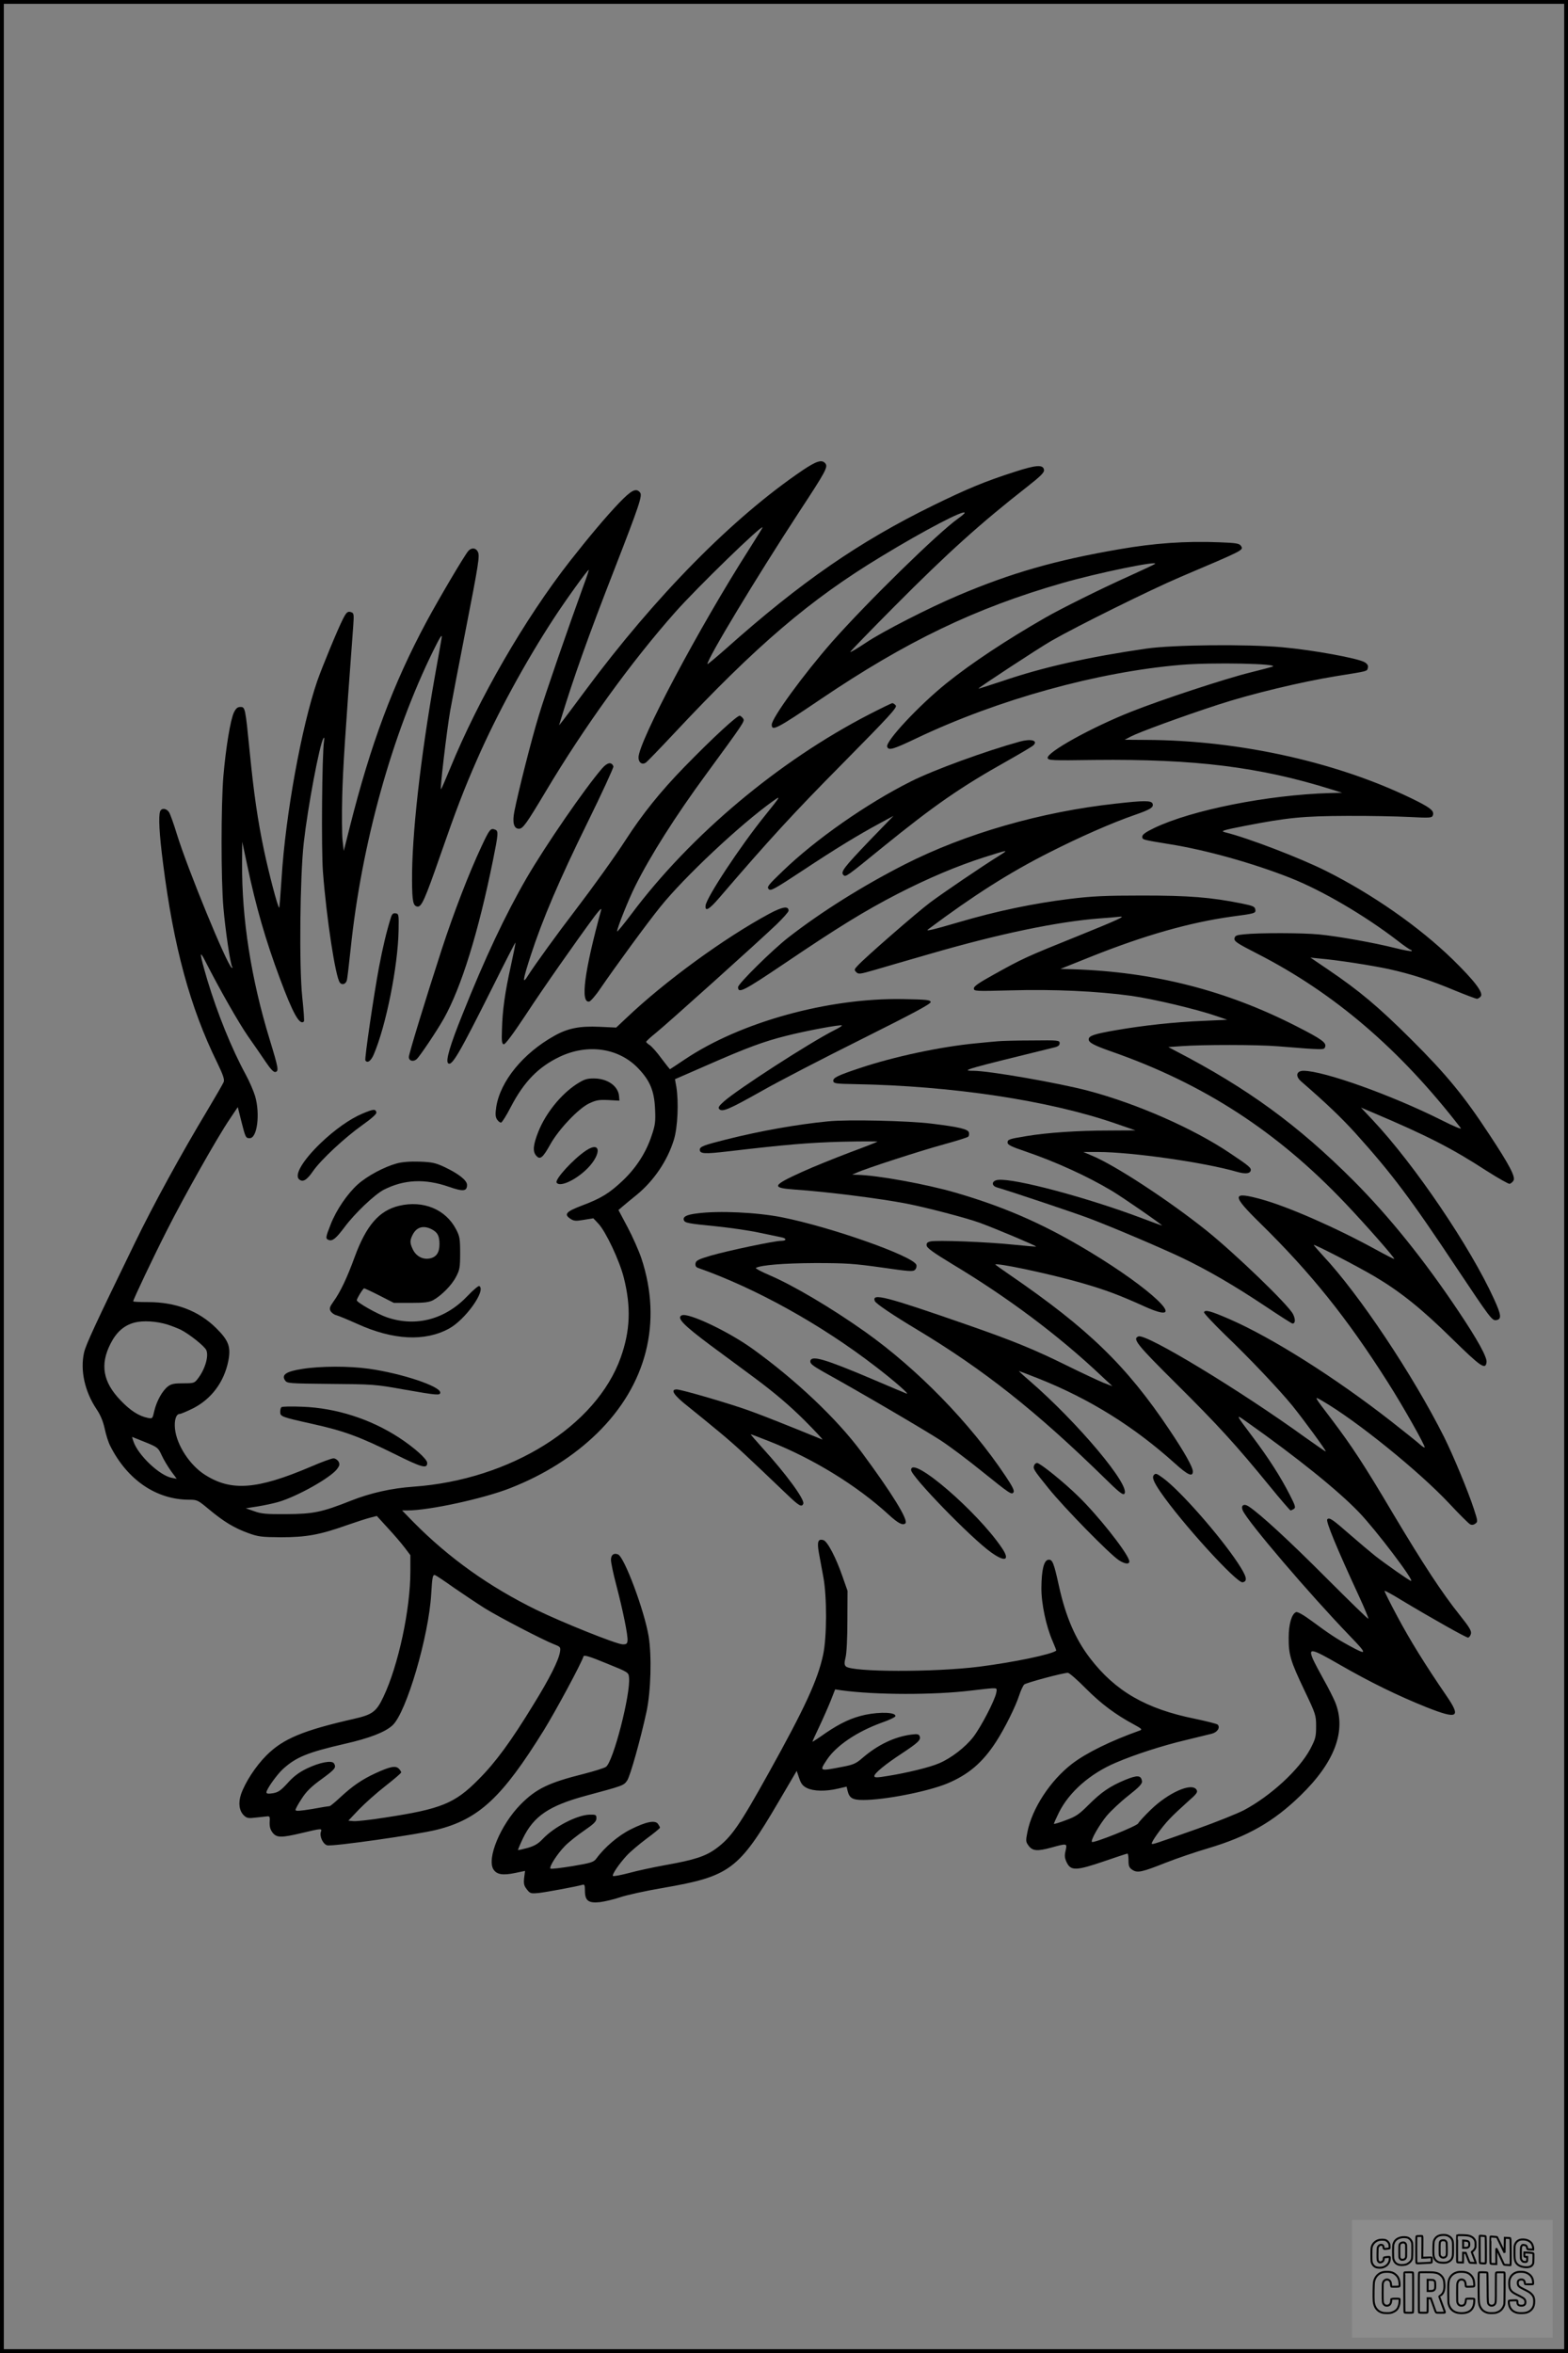 <?xml version="1.0" encoding="UTF-8"?>
<svg xmlns="http://www.w3.org/2000/svg" version="1.0" width="1024pt" height="1536pt" viewBox="0 0 1024 1536" preserveAspectRatio="xMidYMid meet">
  <rect x="0" y="0" width="1024" height="1536" fill="#808080" stroke="none"/>
  <g transform="translate(0.00 0.00) scale(1)">
    <g transform="translate(0,1536) scale(0.1,-0.1)" fill="#000000" stroke="none">
      <path d="M5243 12291 c-456 -308 -963 -822 -1422 -1441 -67 -91 -133 -178 -146 -195 l-24 -30 9 30 c84 277 182 552 353 990 164 422 183 480 167 500 -26 31 -55 17 -136 -67 -87 -91 -198 -223 -322 -381 -294 -376 -595 -896 -782 -1352 -29 -71 -56 -133 -60 -137 -9 -12 37 379 60 512 11 63 54 286 95 496 94 480 99 517 85 543 -13 26 -42 27 -62 4 -27 -32 -194 -315 -272 -460 -219 -408 -365 -799 -502 -1343 l-39 -155 -8 70 c-4 39 -5 169 -2 290 5 186 18 385 72 1111 5 71 4 82 -12 87 -23 9 -32 2 -54 -41 -35 -68 -137 -316 -169 -407 -103 -300 -208 -877 -233 -1287 -7 -109 -14 -196 -16 -194 -11 10 -68 230 -98 371 -42 199 -68 378 -95 655 -28 281 -29 285 -60 285 -19 0 -29 -9 -42 -35 -23 -47 -53 -230 -69 -415 -16 -191 -16 -678 0 -860 13 -150 45 -366 57 -386 4 -7 3 -9 -3 -6 -31 20 -287 642 -358 872 -20 66 -43 130 -51 143 -17 26 -49 29 -58 6 -12 -31 -6 -147 19 -341 69 -544 176 -939 354 -1301 38 -79 48 -108 42 -125 -5 -12 -54 -97 -109 -189 -169 -281 -350 -611 -472 -863 -255 -524 -319 -662 -331 -714 -26 -116 4 -254 81 -369 27 -40 43 -80 54 -129 8 -39 24 -90 37 -114 112 -221 301 -349 515 -349 52 0 57 -3 129 -63 96 -80 165 -122 257 -155 66 -24 87 -26 213 -27 164 0 253 16 425 77 63 22 134 45 158 51 l43 11 72 -79 c40 -43 89 -100 110 -128 l37 -49 0 -107 c0 -248 -79 -614 -176 -818 -46 -97 -72 -116 -191 -143 -334 -76 -464 -130 -573 -239 -71 -71 -139 -176 -166 -254 -19 -57 -12 -108 19 -138 19 -18 30 -20 77 -14 30 3 64 7 75 8 16 2 19 -3 16 -38 -1 -29 4 -48 19 -68 27 -34 55 -35 194 -2 125 30 130 30 122 8 -11 -29 13 -82 41 -89 35 -9 596 71 717 102 274 69 426 211 698 650 76 123 243 432 259 482 3 10 43 -2 149 -46 144 -58 145 -59 148 -93 11 -108 -104 -553 -151 -583 -12 -8 -76 -28 -142 -45 -232 -58 -313 -97 -415 -200 -131 -133 -223 -354 -177 -425 22 -33 60 -39 139 -23 l67 14 -6 -46 c-4 -38 -1 -51 18 -75 21 -27 26 -28 78 -23 53 6 246 42 284 53 14 5 17 -1 17 -39 0 -64 23 -82 97 -74 32 4 92 18 133 32 41 14 167 42 280 61 438 76 494 118 755 563 l118 201 16 -47 c12 -37 24 -52 51 -65 42 -21 122 -23 202 -4 l57 13 6 -26 c12 -49 32 -61 103 -61 140 0 421 55 549 108 138 58 230 136 318 272 56 86 128 231 151 303 10 31 25 63 33 71 15 12 253 76 285 76 9 0 62 -46 118 -103 101 -101 194 -170 313 -234 50 -27 56 -33 40 -39 -191 -68 -350 -146 -444 -218 -142 -109 -261 -292 -291 -444 -12 -59 -11 -65 7 -90 26 -35 56 -38 148 -13 105 29 105 29 94 -20 -8 -33 -6 -49 8 -78 27 -54 62 -53 241 8 81 28 151 51 155 51 4 0 7 -20 7 -45 0 -36 4 -47 25 -61 33 -22 63 -15 217 46 68 27 194 70 279 95 258 77 426 173 602 344 225 218 302 425 226 611 -13 30 -46 96 -74 145 -28 50 -59 109 -70 133 -33 77 -13 73 171 -33 205 -118 382 -204 571 -280 205 -81 227 -67 128 77 -137 200 -237 361 -320 517 -48 89 -85 164 -83 166 2 3 53 -25 113 -62 200 -120 419 -243 432 -243 7 0 15 11 19 24 5 19 -9 43 -73 123 -116 145 -239 333 -433 658 -193 326 -271 444 -403 619 -119 156 -119 155 -61 121 223 -129 632 -460 828 -669 65 -70 127 -131 136 -136 11 -6 23 -5 35 4 17 12 16 17 -10 97 -38 116 -135 350 -195 470 -205 407 -553 929 -789 1181 -33 36 -61 68 -61 71 0 8 283 -138 398 -206 167 -99 306 -210 504 -405 189 -185 219 -206 226 -155 5 32 -57 145 -183 333 -224 335 -452 618 -684 851 -367 367 -694 605 -1164 849 l-47 25 87 6 c136 10 495 10 628 -1 310 -25 301 -24 309 -4 10 27 -23 51 -184 133 -462 237 -939 358 -1470 374 l-75 2 205 82 c349 139 640 221 910 259 158 21 162 22 158 47 -3 19 -15 24 -88 39 -204 41 -346 52 -650 52 -241 0 -328 -4 -474 -22 -236 -29 -476 -79 -721 -151 -171 -50 -224 -63 -204 -48 297 222 530 370 789 501 201 102 410 194 560 246 104 36 126 50 117 74 -8 21 -56 21 -240 0 -488 -53 -983 -196 -1377 -396 -273 -139 -545 -309 -762 -478 -105 -82 -328 -302 -328 -324 0 -44 38 -24 298 151 355 240 529 347 746 459 195 100 386 181 561 237 161 51 165 52 105 14 -113 -70 -368 -243 -455 -308 -88 -66 -426 -360 -474 -413 -23 -24 -23 -28 -9 -42 14 -15 25 -13 119 14 57 17 223 65 369 107 448 130 828 209 1105 230 44 3 103 8 130 11 39 4 -18 -22 -270 -124 -345 -139 -365 -148 -557 -255 -94 -52 -128 -75 -128 -89 0 -19 8 -19 243 -13 276 8 564 -5 787 -36 146 -21 425 -87 555 -132 l70 -24 -155 -7 c-192 -8 -393 -30 -572 -61 -145 -25 -178 -37 -178 -60 0 -21 34 -39 145 -78 603 -210 1085 -522 1531 -992 133 -140 324 -357 319 -363 -1 -2 -54 25 -116 59 -266 146 -577 282 -751 330 -196 54 -197 29 -7 -157 329 -323 565 -616 832 -1037 99 -155 248 -419 241 -426 -2 -2 -17 7 -32 21 -15 14 -99 81 -187 150 -366 286 -780 547 -1056 667 -122 53 -159 63 -166 45 -2 -6 61 -73 139 -149 161 -154 351 -355 437 -460 69 -85 224 -296 219 -300 -2 -1 -61 40 -133 91 -426 308 -1040 680 -1090 660 -41 -15 -13 -51 248 -310 270 -268 389 -398 611 -670 70 -86 131 -156 134 -156 4 0 14 5 22 10 13 8 9 22 -27 92 -59 116 -137 238 -240 375 -118 157 -117 155 -38 99 324 -229 593 -445 730 -588 109 -113 363 -448 340 -448 -9 0 -166 110 -235 164 -35 28 -107 89 -160 135 -120 105 -138 117 -152 103 -11 -11 59 -182 209 -506 35 -76 62 -141 59 -143 -2 -3 -125 117 -273 265 -239 240 -433 419 -508 468 -33 22 -54 6 -38 -28 35 -76 433 -542 698 -817 117 -121 117 -130 -5 -63 -79 43 -128 75 -243 160 -54 40 -93 62 -103 58 -28 -11 -48 -77 -48 -166 -1 -111 12 -154 103 -345 74 -155 76 -162 76 -235 0 -68 -4 -82 -39 -149 -73 -135 -258 -305 -433 -398 -43 -22 -179 -77 -303 -121 -280 -99 -292 -103 -298 -98 -7 8 65 109 115 161 26 28 80 78 118 112 61 53 69 64 59 80 -31 49 -184 -19 -300 -132 -39 -38 -76 -78 -81 -88 -9 -18 -292 -131 -302 -121 -10 10 48 112 97 171 28 33 92 93 142 132 70 55 90 77 88 93 -6 40 -29 42 -110 9 -101 -42 -157 -81 -242 -166 -59 -59 -81 -74 -145 -97 -41 -16 -76 -26 -78 -24 -2 1 13 34 32 73 67 135 204 255 371 326 123 53 306 112 454 147 74 18 152 37 172 42 38 9 59 41 40 60 -5 5 -72 22 -148 38 -319 64 -520 180 -685 395 -96 125 -159 271 -203 470 -34 155 -43 177 -70 173 -29 -4 -44 -67 -45 -183 -1 -102 31 -253 74 -350 14 -32 24 -59 23 -60 -31 -25 -276 -76 -503 -105 -292 -37 -833 -36 -871 2 -10 10 -11 22 -2 58 7 26 12 127 12 240 l1 195 -33 94 c-42 122 -98 229 -124 237 -36 11 -43 -10 -30 -84 7 -37 20 -107 29 -157 24 -128 23 -392 -1 -505 -35 -166 -120 -349 -354 -770 -193 -347 -245 -423 -345 -497 -70 -51 -140 -74 -331 -108 -77 -14 -185 -37 -239 -52 -54 -14 -101 -23 -104 -19 -8 8 40 79 90 133 23 25 81 74 129 110 49 36 88 68 88 72 0 4 -6 15 -13 25 -19 26 -79 14 -180 -37 -78 -39 -168 -115 -222 -189 -18 -24 -33 -29 -157 -50 -75 -12 -140 -20 -143 -16 -11 10 44 96 94 147 25 26 82 71 126 101 64 44 80 60 80 80 0 23 -3 25 -46 24 -82 -3 -229 -79 -304 -158 -30 -32 -54 -46 -99 -59 -33 -9 -61 -15 -63 -14 -1 2 13 36 32 76 70 145 170 213 409 278 249 67 249 67 272 100 20 30 87 268 126 448 29 135 35 365 14 494 -29 171 -159 518 -200 534 -28 11 -46 -3 -46 -36 0 -17 15 -90 34 -161 44 -168 79 -338 74 -368 -2 -19 -9 -23 -33 -22 -42 2 -389 141 -560 224 -309 151 -573 339 -805 574 l-74 76 36 0 c142 0 499 78 671 146 222 87 413 208 566 357 324 316 428 725 290 1142 -17 50 -57 141 -90 203 l-60 113 28 24 c15 13 56 47 91 75 113 93 201 223 243 360 25 81 32 245 16 345 l-9 50 204 89 c266 117 377 158 526 195 130 33 352 74 360 67 2 -3 -20 -17 -49 -31 -162 -82 -632 -386 -721 -465 -33 -29 -40 -41 -31 -50 20 -21 64 -2 274 116 112 64 408 217 657 341 342 171 452 230 450 242 -3 14 -27 16 -183 19 -487 8 -1058 -150 -1420 -392 -54 -36 -99 -66 -100 -66 -1 0 -26 32 -55 70 -28 39 -63 78 -76 87 -13 8 -24 18 -24 22 0 4 28 30 63 58 70 56 670 595 790 710 42 41 77 80 77 88 0 33 -41 26 -128 -21 -293 -158 -681 -441 -932 -680 l-66 -62 -109 5 c-128 6 -207 -9 -295 -59 -203 -113 -352 -295 -379 -463 -7 -48 -6 -65 5 -83 9 -13 21 -22 27 -20 7 3 35 47 62 100 87 167 180 262 319 329 185 88 388 58 515 -76 77 -81 104 -148 109 -265 4 -83 1 -105 -23 -175 -36 -109 -100 -208 -187 -291 -88 -83 -142 -117 -268 -164 -103 -39 -119 -57 -75 -86 23 -15 35 -16 88 -7 l62 10 33 -35 c48 -51 138 -241 166 -353 48 -190 42 -346 -20 -520 -160 -449 -722 -799 -1354 -844 -143 -10 -281 -41 -407 -91 -192 -76 -246 -87 -423 -88 -130 -1 -164 2 -210 19 l-55 19 77 12 c43 7 104 20 135 29 122 35 342 158 385 216 16 22 18 30 9 48 -7 11 -21 21 -33 21 -12 0 -78 -24 -147 -54 -352 -150 -521 -163 -693 -53 -99 63 -184 194 -195 299 -6 57 7 98 31 98 7 0 45 16 84 35 122 61 205 172 233 310 18 92 3 134 -79 215 -114 113 -264 170 -445 170 -53 0 -97 2 -97 5 0 12 133 292 221 465 112 222 330 608 409 724 l53 79 23 -92 c27 -107 29 -111 55 -111 49 0 69 158 35 275 -10 33 -37 96 -61 140 -92 169 -185 399 -251 618 -51 174 -55 205 -13 122 92 -181 218 -402 279 -490 39 -55 91 -131 116 -168 31 -46 51 -67 62 -65 24 5 21 23 -37 213 -121 395 -182 786 -180 1149 l1 141 33 -155 c57 -271 120 -488 212 -735 86 -231 130 -311 158 -283 3 3 -2 75 -11 159 -21 199 -15 787 10 1009 26 230 103 641 128 680 6 10 7 4 4 -20 -13 -86 -18 -702 -7 -850 23 -303 82 -690 111 -725 14 -17 37 -10 45 14 3 9 14 102 25 206 71 685 270 1401 541 1950 41 83 57 109 54 85 -3 -19 -23 -134 -45 -255 -95 -538 -151 -1040 -149 -1335 1 -135 7 -164 35 -168 27 -4 49 46 149 333 104 299 154 430 242 630 127 290 314 634 499 917 78 120 221 318 229 318 2 0 -12 -44 -32 -97 -108 -298 -250 -708 -293 -850 -49 -159 -137 -508 -161 -631 -14 -72 -3 -112 30 -112 26 0 48 31 176 245 250 419 556 843 846 1170 139 157 569 575 569 552 0 -3 -40 -67 -88 -143 -326 -510 -722 -1256 -722 -1359 0 -33 24 -50 48 -33 10 7 92 92 182 188 540 577 890 876 1355 1157 286 174 546 309 545 285 0 -4 -19 -20 -43 -37 -130 -92 -595 -547 -823 -805 -186 -212 -394 -497 -394 -541 0 -44 33 -27 320 167 559 378 1011 595 1575 757 227 66 632 149 608 126 -4 -4 -79 -39 -165 -78 -179 -80 -449 -214 -553 -274 -256 -147 -481 -296 -645 -428 -181 -146 -399 -380 -386 -414 9 -26 39 -17 192 56 532 253 1182 433 1729 479 204 17 647 8 595 -12 -8 -3 -73 -20 -145 -38 -159 -39 -579 -177 -775 -255 -259 -102 -555 -266 -548 -303 3 -16 25 -17 308 -13 654 7 1075 -45 1545 -192 l70 -22 -80 -2 c-407 -12 -903 -111 -1147 -228 -56 -27 -78 -43 -78 -56 0 -21 -3 -20 180 -50 233 -37 542 -123 787 -220 206 -81 484 -244 698 -408 43 -34 83 -61 87 -61 4 0 8 -4 8 -8 0 -4 -48 4 -107 19 -144 36 -375 77 -498 89 -111 11 -396 11 -490 1 -51 -5 -60 -9 -63 -27 -3 -19 19 -33 148 -99 505 -258 934 -626 1330 -1139 9 -11 -43 10 -126 52 -327 164 -770 322 -901 322 -47 0 -55 -35 -16 -69 165 -143 261 -235 353 -336 242 -269 360 -426 667 -888 209 -313 227 -338 252 -335 39 5 37 31 -12 138 -154 339 -520 879 -792 1168 l-77 82 78 -33 c352 -149 518 -234 744 -381 74 -47 141 -85 149 -84 7 2 19 11 25 21 15 23 -26 102 -157 300 -165 252 -281 393 -511 622 -215 214 -338 317 -543 456 l-115 78 58 -6 c119 -10 342 -45 454 -69 149 -33 269 -72 432 -140 73 -30 137 -54 144 -54 6 0 17 7 24 15 20 24 -41 103 -183 242 -220 214 -525 426 -826 577 -167 84 -513 217 -661 253 -31 8 -17 13 126 41 282 55 385 65 669 66 143 1 326 -3 408 -7 133 -7 148 -6 154 9 11 28 -10 47 -98 92 -495 250 -1154 400 -1774 402 l-140 1 40 21 c53 28 334 131 570 208 218 71 538 148 770 186 212 34 202 31 208 54 4 14 -2 25 -19 36 -39 26 -340 81 -541 99 -233 21 -713 16 -887 -9 -378 -55 -670 -120 -937 -211 -88 -29 -159 -52 -159 -50 0 6 387 260 475 311 169 97 650 335 845 418 421 179 412 174 394 203 -10 15 -30 19 -140 23 -220 9 -428 -6 -652 -45 -419 -72 -708 -155 -1052 -301 -188 -79 -499 -238 -604 -309 -54 -36 -101 -64 -103 -61 -2 2 128 136 289 298 348 350 560 541 867 781 89 70 112 93 109 110 -5 36 -53 32 -194 -14 -190 -61 -306 -109 -529 -218 -482 -236 -864 -499 -1352 -934 -68 -60 -123 -106 -123 -102 0 36 322 569 597 990 176 268 192 297 173 320 -22 27 -57 16 -147 -44z m-4148 -5578 c28 -9 66 -24 85 -33 57 -29 155 -107 167 -133 18 -38 -8 -125 -53 -184 -24 -32 -27 -33 -98 -33 -59 0 -78 -4 -100 -21 -36 -28 -73 -95 -88 -158 -12 -52 -12 -53 -42 -47 -59 12 -114 47 -178 114 -116 120 -136 234 -66 371 38 75 88 119 155 137 56 15 144 10 218 -13z m-147 -767 c81 -33 85 -36 108 -86 13 -29 41 -75 61 -103 l37 -50 -33 6 c-80 16 -218 147 -249 236 -6 17 -10 31 -9 31 1 0 40 -16 85 -34z m2017 -951 c61 -42 151 -102 200 -133 95 -59 380 -207 454 -236 41 -16 43 -18 38 -50 -9 -55 -67 -171 -172 -341 -149 -244 -249 -380 -360 -491 -155 -157 -244 -193 -612 -249 -94 -15 -186 -25 -205 -23 l-33 3 70 74 c39 40 116 109 173 153 56 44 102 83 102 88 0 5 -7 16 -16 25 -21 20 -55 14 -151 -30 -89 -41 -150 -83 -230 -157 -34 -32 -66 -58 -70 -58 -5 0 -56 -8 -115 -19 -80 -13 -108 -15 -108 -6 0 7 18 40 40 73 29 46 62 79 130 128 89 65 98 76 81 103 -14 22 -95 6 -178 -34 -51 -25 -87 -52 -125 -95 -45 -49 -61 -60 -96 -66 -30 -5 -42 -3 -42 6 0 20 69 117 109 153 85 77 161 108 400 163 164 37 267 77 315 122 90 84 236 580 252 856 7 116 10 130 27 123 6 -2 62 -39 122 -82z m3541 -686 c-10 -50 -99 -222 -150 -288 -51 -66 -144 -138 -222 -171 -58 -26 -215 -64 -336 -83 -71 -12 -88 -12 -88 -1 0 18 70 76 180 148 107 71 125 88 116 112 -5 14 -15 16 -54 11 -109 -14 -219 -66 -320 -153 -41 -36 -60 -44 -128 -57 -156 -30 -154 -31 -103 47 61 91 195 182 358 241 47 16 86 35 88 41 9 26 -96 31 -197 10 -87 -19 -159 -52 -258 -119 -45 -32 -84 -57 -86 -57 -2 0 18 44 44 98 25 53 59 130 75 170 l29 74 40 -6 c225 -31 606 -31 846 -2 58 7 120 14 139 15 32 1 33 0 27 -30z"></path>
      <path d="M5677 10697 c-592 -305 -1167 -788 -1553 -1303 -52 -69 -94 -120 -94 -114 0 22 74 207 118 295 99 199 266 462 463 730 246 336 253 346 243 363 -6 9 -15 17 -22 20 -15 5 -177 -144 -363 -335 -156 -160 -276 -310 -383 -476 -69 -107 -209 -302 -331 -462 -113 -147 -262 -353 -304 -419 -42 -68 -39 -40 15 127 77 236 187 494 370 866 96 195 172 361 170 368 -12 31 -39 27 -74 -13 -113 -131 -366 -498 -492 -714 -139 -240 -274 -526 -419 -890 -83 -205 -111 -304 -95 -320 24 -24 71 57 294 502 79 159 145 287 146 285 2 -2 -12 -71 -30 -153 -38 -171 -55 -289 -58 -419 -3 -73 0 -90 12 -92 10 -1 61 68 142 190 115 176 332 485 452 647 31 40 46 56 42 40 -110 -402 -137 -609 -78 -598 9 2 42 39 72 84 101 147 309 432 393 535 154 192 520 536 733 688 57 41 55 38 -51 -94 -162 -201 -381 -533 -387 -586 -5 -43 23 -27 90 51 326 380 487 555 801 872 308 312 362 370 351 383 -7 8 -17 15 -22 15 -5 0 -73 -33 -151 -73z"></path>
      <path d="M6660 10519 c-224 -62 -560 -184 -711 -260 -286 -143 -623 -378 -838 -586 -95 -91 -104 -103 -91 -117 13 -14 36 -1 220 120 216 143 363 233 508 311 l87 47 -159 -164 c-165 -173 -188 -202 -168 -222 15 -15 20 -11 257 182 338 274 508 392 815 564 85 48 161 93 169 101 32 31 -16 44 -89 24z"></path>
      <path d="M3145 9836 c-82 -175 -180 -428 -261 -676 -108 -333 -214 -680 -214 -700 0 -26 30 -33 51 -14 22 20 133 186 177 264 115 205 226 563 322 1037 34 168 36 189 14 197 -30 12 -36 5 -89 -108z"></path>
      <path d="M2552 9368 c-27 -86 -53 -195 -77 -322 -34 -181 -95 -598 -89 -608 13 -21 37 -4 55 39 80 187 158 576 162 810 2 104 1 108 -20 111 -16 2 -23 -4 -31 -30z"></path>
      <path d="M6520 8563 c-19 -1 -87 -8 -150 -14 -228 -22 -530 -86 -754 -161 -147 -49 -178 -64 -174 -86 3 -15 20 -17 138 -19 637 -11 1268 -106 1705 -257 l130 -45 -176 -1 c-199 0 -402 -14 -534 -36 -116 -19 -125 -22 -125 -43 0 -14 26 -27 113 -56 202 -69 406 -162 567 -258 78 -47 338 -227 328 -227 -2 0 -63 22 -134 49 -353 133 -827 260 -935 249 -42 -4 -48 -37 -9 -49 108 -32 515 -169 600 -201 151 -57 464 -190 608 -258 169 -81 343 -182 544 -316 94 -63 174 -114 179 -114 19 0 20 29 3 62 -31 61 -379 396 -566 546 -248 198 -600 428 -747 488 l-56 24 96 0 c218 0 696 -68 909 -130 50 -14 80 -12 87 6 7 19 -5 30 -137 118 -238 160 -607 322 -925 406 -194 51 -646 130 -749 130 -88 0 -48 11 527 152 27 6 37 14 37 28 0 19 -7 20 -182 18 -101 0 -199 -3 -218 -5z"></path>
      <path d="M3764 8282 c-102 -67 -201 -190 -249 -311 -33 -84 -37 -126 -15 -153 26 -32 44 -18 94 72 54 97 181 231 251 266 47 22 64 26 127 23 l73 -4 -2 28 c-5 67 -75 117 -165 117 -47 0 -64 -6 -114 -38z"></path>
      <path d="M2368 8091 c-83 -35 -182 -105 -275 -194 -116 -112 -173 -208 -139 -236 24 -20 50 -5 91 55 51 73 205 217 322 300 59 42 93 72 91 82 -5 24 -18 23 -90 -7z"></path>
      <path d="M5408 8040 c-203 -20 -437 -61 -668 -119 -143 -36 -170 -46 -170 -66 0 -27 30 -29 184 -11 385 45 528 57 746 63 129 3 233 3 230 0 -3 -2 -85 -35 -183 -71 -97 -37 -237 -93 -309 -126 -196 -89 -202 -104 -51 -115 210 -14 563 -59 728 -91 131 -25 394 -94 480 -125 102 -37 375 -152 371 -156 -1 -2 -68 4 -147 12 -169 18 -504 31 -543 21 -21 -5 -27 -12 -24 -28 2 -15 47 -47 164 -118 365 -219 694 -465 974 -729 l75 -70 -60 23 c-33 14 -143 65 -244 115 -207 102 -346 159 -642 262 -537 187 -627 210 -606 156 6 -16 115 -90 277 -187 437 -263 778 -533 1223 -968 90 -89 120 -113 129 -104 48 48 -304 467 -620 740 -40 34 -70 62 -67 62 2 0 61 -23 130 -50 333 -133 620 -312 888 -553 84 -76 117 -91 117 -52 0 28 -56 127 -152 270 -281 420 -530 661 -1045 1014 -51 35 -93 65 -93 66 0 15 363 -62 560 -119 157 -45 251 -80 416 -155 280 -126 100 70 -287 313 -330 207 -600 329 -950 431 -190 55 -508 113 -639 116 l-35 1 30 13 c55 26 419 144 570 185 83 23 154 45 158 50 5 4 7 16 5 26 -4 23 -63 37 -243 59 -151 19 -550 28 -677 15z"></path>
      <path d="M3828 7850 c-82 -54 -206 -189 -193 -210 18 -29 108 8 184 76 107 96 114 203 9 134z"></path>
      <path d="M2590 7765 c-83 -23 -191 -81 -253 -136 -68 -61 -141 -167 -178 -263 -33 -83 -34 -92 -13 -100 25 -10 48 9 103 82 67 91 198 215 258 246 133 67 268 73 424 19 94 -33 119 -30 119 12 0 30 -56 74 -150 118 -56 26 -79 31 -160 34 -62 2 -114 -2 -150 -12z"></path>
      <path d="M2607 7489 c-131 -31 -215 -128 -291 -335 -48 -132 -93 -228 -138 -290 -25 -35 -28 -45 -19 -63 7 -11 24 -24 39 -27 15 -4 75 -29 135 -56 234 -106 441 -117 599 -31 107 58 244 250 198 278 -5 3 -39 -25 -75 -63 -145 -154 -336 -206 -526 -142 -63 21 -199 98 -199 112 0 11 41 78 48 78 4 0 49 -21 100 -47 l94 -48 111 0 c90 0 119 4 146 18 54 30 121 97 149 152 24 45 27 61 27 155 0 95 -3 110 -27 156 -68 130 -214 190 -371 153z m213 -154 c38 -20 50 -43 50 -97 0 -55 -21 -85 -64 -93 -45 -9 -89 15 -110 59 -20 42 -20 59 -1 96 26 51 71 63 125 35z"></path>
      <path d="M4552 7439 c-68 -8 -94 -22 -86 -44 7 -18 26 -22 209 -40 88 -9 214 -27 280 -41 66 -14 132 -28 148 -31 36 -7 35 -23 -2 -23 -43 0 -351 -65 -461 -97 -81 -24 -95 -32 -98 -51 -2 -14 3 -24 15 -28 378 -133 805 -370 1163 -646 121 -93 225 -184 200 -175 -8 3 -109 45 -225 95 -309 131 -397 157 -403 117 -2 -17 15 -30 85 -70 239 -132 670 -385 768 -449 61 -40 179 -129 263 -197 188 -151 199 -159 211 -140 7 10 -9 41 -52 105 -232 348 -576 700 -917 942 -225 159 -468 302 -623 369 -54 23 -95 45 -91 48 33 19 183 31 389 32 203 0 254 -4 433 -29 180 -26 204 -28 218 -15 8 9 12 23 8 33 -22 57 -560 247 -879 310 -162 32 -412 44 -553 25z"></path>
      <path d="M4453 6774 c-37 -16 9 -63 187 -196 63 -46 196 -145 295 -218 126 -94 220 -174 315 -268 74 -74 128 -132 120 -129 -8 3 -94 38 -190 77 -96 39 -224 89 -283 110 -116 43 -447 140 -478 140 -44 0 -18 -39 74 -111 50 -40 146 -118 212 -173 109 -91 166 -145 431 -398 82 -79 100 -89 110 -64 10 27 -112 194 -265 362 -44 49 -79 89 -78 91 1 1 56 -20 122 -46 288 -114 573 -290 778 -478 62 -57 93 -73 110 -57 20 21 -86 194 -286 464 -162 219 -431 473 -715 677 -158 113 -416 235 -459 217z"></path>
      <path d="M1975 6424 c-105 -16 -138 -38 -114 -74 14 -21 21 -21 299 -24 273 -2 293 -3 475 -36 223 -39 240 -40 240 -20 0 41 -253 125 -466 155 -128 18 -314 18 -434 -1z"></path>
      <path d="M1838 6174 c-5 -4 -8 -18 -8 -31 0 -30 8 -33 210 -78 208 -46 309 -84 536 -196 179 -89 214 -99 214 -59 0 25 -84 100 -185 166 -186 121 -410 193 -630 201 -71 3 -133 2 -137 -3z"></path>
      <path d="M6754 5795 c-9 -22 -4 -30 93 -150 102 -127 398 -429 460 -470 45 -29 77 -28 66 2 -23 64 -207 295 -330 414 -92 91 -251 219 -270 219 -8 0 -16 -7 -19 -15z"></path>
      <path d="M5950 5764 c0 -41 393 -446 523 -538 92 -66 125 -52 70 29 -159 237 -593 610 -593 509z"></path>
      <path d="M7537 5733 c-16 -15 -4 -45 40 -110 137 -201 500 -599 538 -592 35 7 27 38 -31 126 -120 181 -378 474 -488 554 -41 30 -48 33 -59 22z"></path>
    </g>
  </g>
  <rect x="0.0" y="0.0" width="1024.0" height="1536.0" fill="none" stroke="black" stroke-width="5"></rect>
  <g transform="translate(882.93 1449.20) scale(0.128)" opacity="1.0">
    <rect x="0" y="0" width="1024.0" height="600.0" fill="white" fill-opacity="0.1"></rect>
    <g transform="translate(0,650) scale(0.1,-0.1)" stroke="none">
      <path fill="none" stroke="#000000" stroke-width="100" d="M4491 5720 c-164 -43 -269 -147 -319 -315 -19 -65 -29 -577 -13 -693 25 -190 116 -310 276 -367 63 -23 284 -32 370 -16 122 22 249 110 294 205 51 104 56 150 56 496 0 341 -4 385 -48 478 -46 100 -156 184 -282 217 -83 21 -241 19 -334 -5z m270 -273 c19 -12 43 -40 54 -62 18 -37 20 -64 23 -320 5 -339 -1 -384 -56 -436 -87 -82 -235 -56 -289 51 -22 43 -23 53 -23 335 0 314 7 370 52 412 34 32 66 42 139 42 53 1 73 -4 100 -22z"></path>
      <path fill="none" stroke="#000000" stroke-width="100" d="M5367 5723 c-4 -3 -7 -311 -7 -683 0 -618 1 -679 17 -691 12 -10 51 -14 152 -14 l136 0 3 248 2 248 67 -3 67 -3 34 -85 c18 -47 58 -152 89 -235 30 -82 63 -158 73 -168 14 -15 40 -19 165 -24 l148 -6 -5 34 c-4 19 -49 143 -102 276 -53 133 -96 246 -96 251 0 6 15 19 33 31 53 33 104 92 134 156 27 57 28 67 27 195 0 115 -4 144 -23 193 -31 80 -76 135 -148 183 -83 56 -166 82 -303 94 -129 11 -453 14 -463 3z m541 -300 c55 -27 77 -73 77 -163 0 -61 -4 -82 -23 -111 -34 -55 -73 -69 -191 -69 l-101 0 0 187 0 186 101 -6 c66 -4 114 -12 137 -24z"></path>
      <path fill="none" stroke="#000000" stroke-width="100" d="M6514 5685 c-4 -9 -5 -320 -2 -690 3 -511 7 -678 16 -687 19 -19 273 -30 291 -13 11 11 13 126 12 675 -1 364 -6 672 -11 685 -11 28 -27 31 -187 40 -99 6 -114 5 -119 -10z"></path>
      <path fill="none" stroke="#000000" stroke-width="100" d="M3355 5683 c-27 -3 -55 -9 -62 -15 -10 -8 -13 -150 -13 -683 0 -592 2 -674 15 -685 12 -10 52 -11 173 -6 362 15 578 29 590 38 8 7 12 46 12 129 0 108 -2 119 -20 129 -11 6 -24 9 -28 7 -4 -3 -103 -8 -221 -12 l-214 -7 5 545 c4 384 2 549 -5 556 -11 11 -120 12 -232 4z"></path>
      <path fill="none" stroke="#000000" stroke-width="100" d="M7067 5654 c-4 -4 -7 -310 -7 -680 0 -625 1 -673 18 -692 15 -18 31 -21 152 -24 l134 -3 -3 400 c-2 277 1 397 8 390 11 -11 153 -311 251 -530 96 -215 128 -281 142 -292 7 -6 82 -14 165 -17 l153 -7 11 28 c14 34 3 1333 -11 1347 -5 5 -70 11 -144 14 l-136 5 -1 -54 c-1 -30 -5 -200 -8 -379 l-6 -325 -73 150 c-40 83 -123 256 -184 385 -61 129 -117 242 -125 252 -11 12 -40 18 -121 22 -59 4 -130 9 -157 12 -28 3 -54 2 -58 -2z"></path>
      <path fill="none" stroke="#000000" stroke-width="100" d="M2507 5614 c-220 -49 -342 -159 -394 -357 -24 -91 -24 -641 0 -740 57 -233 232 -339 510 -310 56 6 127 21 158 33 76 29 187 114 226 174 64 95 67 114 71 505 2 232 -1 371 -8 404 -27 126 -116 235 -228 278 -74 29 -236 35 -335 13z m191 -281 c15 -11 36 -35 47 -54 19 -32 20 -52 20 -349 0 -309 0 -316 -23 -362 -31 -62 -75 -89 -155 -95 -53 -4 -67 -2 -97 19 -19 13 -44 41 -55 63 -19 37 -20 60 -20 350 0 337 2 351 60 405 54 51 169 63 223 23z"></path>
      <path fill="none" stroke="#000000" stroke-width="100" d="M8568 5491 c-133 -43 -219 -134 -262 -280 -13 -45 -16 -107 -16 -343 0 -320 9 -395 60 -506 73 -156 258 -255 506 -269 191 -11 324 47 376 165 19 42 22 70 26 288 4 209 3 242 -11 256 -19 18 -186 38 -347 41 l-105 2 -3 -95 c-1 -52 2 -102 7 -109 6 -10 33 -16 75 -19 l66 -4 0 -105 c0 -98 -1 -105 -26 -130 -23 -23 -31 -25 -99 -21 -64 3 -79 7 -112 34 -21 16 -49 52 -63 80 -25 49 -25 51 -25 324 0 303 6 348 56 402 28 29 32 30 99 26 105 -6 152 -50 167 -158 8 -53 9 -54 48 -62 22 -5 90 -10 150 -11 l110 -2 3 43 c4 52 -30 180 -66 245 -53 99 -179 183 -317 212 -96 20 -226 18 -297 -4z"></path>
      <path fill="none" stroke="#000000" stroke-width="100" d="M1390 5484 c-203 -45 -359 -207 -390 -404 -13 -83 -13 -616 0 -694 20 -123 100 -235 203 -281 98 -45 271 -51 387 -13 211 67 340 238 340 451 0 54 -3 69 -17 74 -24 9 -264 -15 -280 -28 -7 -7 -13 -31 -13 -60 0 -56 -13 -95 -43 -128 -31 -34 -95 -61 -144 -61 -35 0 -48 6 -77 35 -52 52 -58 99 -54 423 3 257 5 280 24 323 42 89 120 132 202 109 53 -14 72 -42 81 -120 11 -90 15 -92 150 -79 62 6 125 15 138 20 25 9 25 10 21 107 -3 82 -9 106 -33 155 -33 68 -97 130 -163 160 -60 27 -235 33 -332 11z"></path>
      <path fill="none" stroke="#000000" stroke-width="100" d="M1600 3845 c-239 -44 -424 -235 -476 -495 -22 -109 -33 -831 -15 -1000 31 -300 174 -492 425 -572 45 -15 100 -21 211 -25 181 -6 263 8 380 66 147 73 214 152 266 311 26 78 32 117 37 219 4 98 2 125 -9 132 -22 14 -393 11 -407 -3 -7 -7 -12 -39 -12 -73 0 -169 -84 -275 -217 -275 -68 0 -110 18 -150 64 -65 73 -68 99 -68 606 0 446 1 456 22 515 78 208 337 201 392 -11 6 -23 13 -75 16 -115 3 -41 10 -78 15 -83 10 -10 289 -10 357 0 63 9 67 18 60 147 -12 210 -62 331 -181 445 -86 82 -165 123 -280 146 -94 19 -261 20 -366 1z"></path>
      <path fill="none" stroke="#000000" stroke-width="100" d="M5376 3840 c-151 -39 -268 -118 -350 -237 -106 -157 -118 -245 -114 -863 4 -463 5 -477 27 -550 33 -106 72 -178 131 -243 123 -135 290 -197 526 -197 326 0 528 127 610 384 34 106 48 339 20 349 -29 12 -386 9 -400 -2 -7 -6 -16 -44 -20 -85 -17 -192 -81 -266 -226 -266 -93 1 -163 55 -197 152 -16 48 -18 92 -18 503 0 437 1 452 22 520 26 81 57 119 121 147 78 35 188 8 237 -56 30 -40 55 -133 55 -206 0 -92 6 -95 157 -92 70 1 161 5 201 8 87 8 88 9 78 158 -12 189 -62 314 -170 422 -76 76 -130 109 -241 144 -102 33 -337 38 -449 10z"></path>
      <path fill="none" stroke="#000000" stroke-width="100" d="M8441 3845 c-204 -45 -357 -196 -406 -402 -24 -99 -17 -331 13 -416 47 -137 141 -225 342 -323 334 -162 396 -203 438 -284 19 -37 23 -57 20 -116 -3 -59 -8 -77 -30 -107 -39 -50 -98 -70 -190 -65 -137 7 -187 57 -188 185 0 95 4 94 -223 86 -106 -3 -198 -10 -204 -16 -17 -13 -17 -107 1 -200 44 -226 196 -375 436 -423 103 -20 339 -15 435 10 199 53 340 189 391 377 21 78 28 222 15 311 -16 115 -56 191 -145 276 -85 81 -145 117 -386 235 -250 122 -298 173 -301 319 -3 109 52 167 164 175 115 8 183 -49 194 -164 3 -32 10 -64 16 -70 10 -14 340 -17 387 -4 24 7 25 9 22 92 -5 150 -54 269 -153 369 -69 70 -189 133 -297 155 -90 18 -265 18 -351 0z"></path>
      <path fill="none" stroke="#000000" stroke-width="100" d="M2710 3833 c-14 -2 -29 -9 -35 -14 -7 -7 -9 -354 -7 -1017 3 -910 5 -1008 20 -1019 20 -16 384 -18 413 -3 19 10 19 32 19 1019 0 923 -1 1010 -16 1022 -13 10 -61 14 -193 16 -97 1 -187 -1 -201 -4z"></path>
      <path fill="none" stroke="#000000" stroke-width="100" d="M3455 3833 c-47 -12 -45 32 -45 -1034 0 -987 0 -1009 19 -1019 12 -6 98 -10 210 -10 159 0 192 3 205 16 14 13 16 61 16 370 l0 355 81 -3 82 -3 88 -245 c49 -135 105 -292 124 -350 20 -58 45 -113 57 -122 18 -16 45 -18 229 -18 184 0 210 2 216 16 7 19 16 -7 -153 448 -74 197 -134 362 -134 366 0 4 23 22 50 40 162 104 228 273 217 560 -8 225 -46 336 -153 450 -104 110 -219 160 -413 179 -101 11 -657 13 -696 4z m721 -409 c64 -48 69 -61 72 -231 4 -176 -7 -223 -59 -267 -43 -36 -89 -46 -216 -46 l-113 0 0 286 0 286 144 -4 c127 -3 148 -5 172 -24z"></path>
      <path fill="none" stroke="#000000" stroke-width="100" d="M6510 3834 c-51 -11 -50 7 -50 -683 1 -672 7 -842 35 -951 45 -175 148 -311 289 -380 117 -58 200 -73 376 -68 124 4 156 9 225 32 108 37 176 79 246 153 61 66 117 169 140 258 9 37 13 248 16 831 4 727 3 782 -13 795 -13 11 -57 14 -204 14 -171 0 -190 -2 -209 -19 -21 -19 -21 -19 -21 -746 0 -782 0 -782 -52 -861 -64 -95 -228 -106 -302 -19 -61 73 -60 64 -66 877 -4 562 -8 745 -17 754 -13 13 -341 23 -393 13z"></path>
    </g>
  </g>
</svg>
